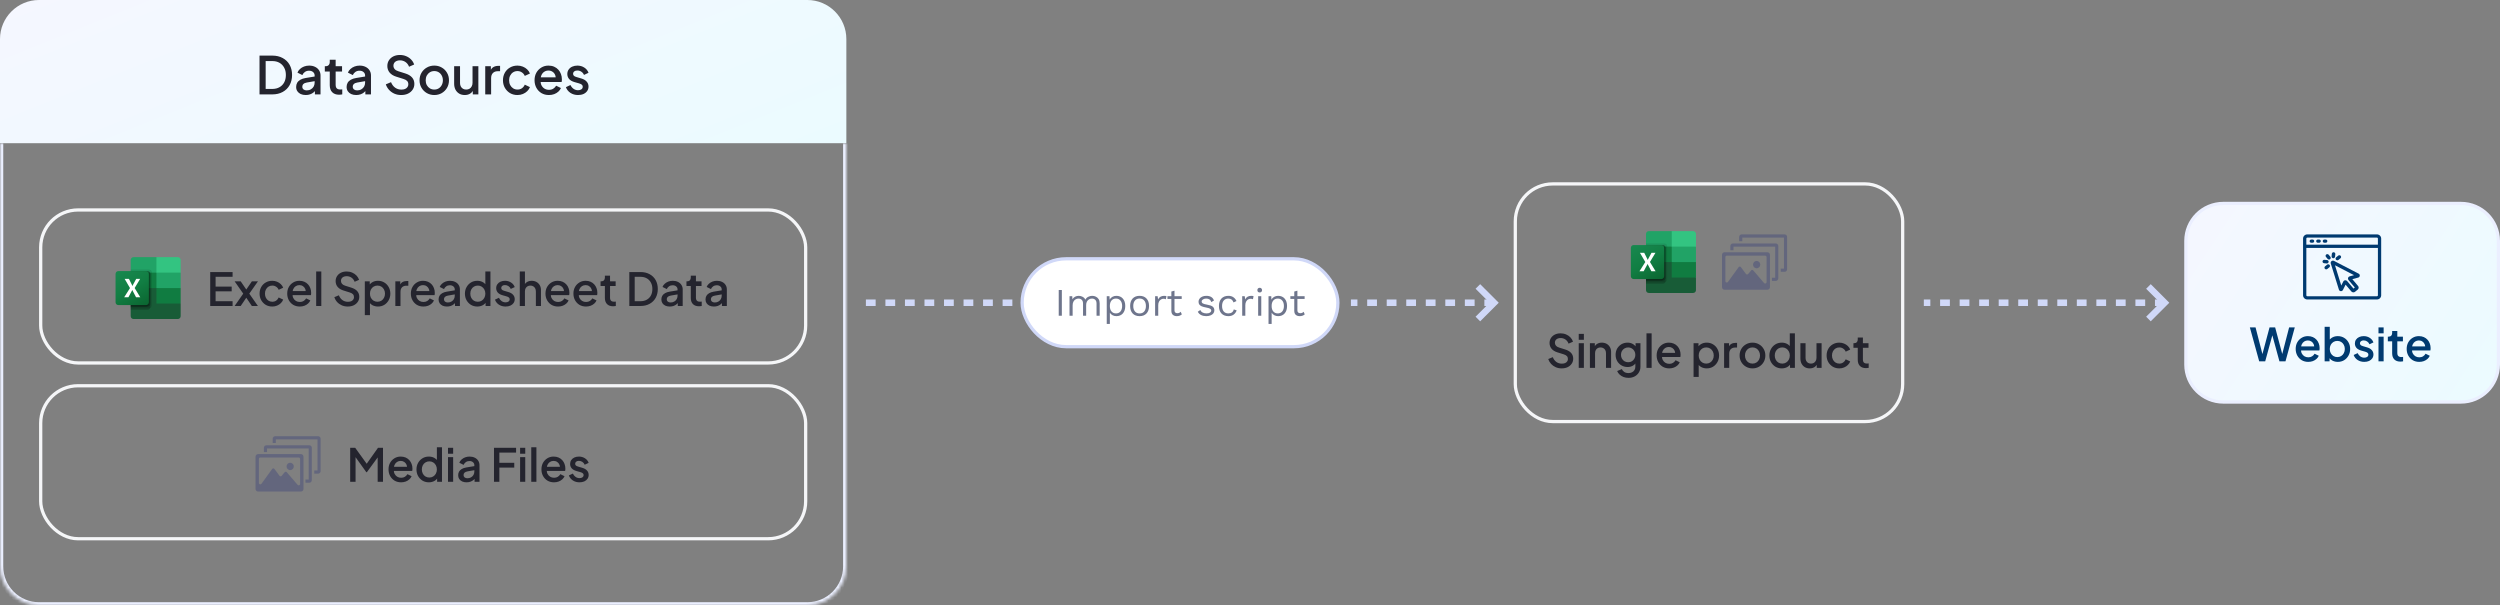 <svg width="768" height="186" viewBox="0 0 768 186" fill="none" xmlns="http://www.w3.org/2000/svg">
<rect x="0" y="0" width="768" height="186" fill="#808080" stroke="none"/>
<path d="M0 12C0 5.373 5.373 0 12 0H248C254.627 0 260 5.373 260 12V44H0V12Z" fill="url(#paint0_linear_587_6747)"/>
<path d="M79.724 29V17.08H83.628C84.865 17.08 85.938 17.331 86.844 17.832C87.761 18.323 88.471 19.016 88.972 19.912C89.474 20.808 89.724 21.848 89.724 23.032C89.724 24.205 89.474 25.245 88.972 26.152C88.471 27.048 87.761 27.747 86.844 28.248C85.938 28.749 84.865 29 83.628 29H79.724ZM81.612 27.32H83.66C84.503 27.32 85.234 27.144 85.852 26.792C86.481 26.44 86.967 25.944 87.308 25.304C87.65 24.664 87.82 23.907 87.82 23.032C87.82 22.157 87.644 21.405 87.292 20.776C86.951 20.136 86.471 19.64 85.852 19.288C85.234 18.936 84.503 18.76 83.66 18.76H81.612V27.32ZM93.921 29.192C93.335 29.192 92.817 29.091 92.369 28.888C91.932 28.675 91.591 28.387 91.345 28.024C91.1 27.651 90.977 27.213 90.977 26.712C90.977 26.243 91.079 25.821 91.281 25.448C91.495 25.075 91.82 24.76 92.257 24.504C92.695 24.248 93.244 24.067 93.905 23.96L96.913 23.464V24.888L94.257 25.352C93.777 25.437 93.425 25.592 93.201 25.816C92.977 26.029 92.865 26.307 92.865 26.648C92.865 26.979 92.988 27.251 93.233 27.464C93.489 27.667 93.815 27.768 94.209 27.768C94.7 27.768 95.127 27.661 95.489 27.448C95.863 27.235 96.151 26.952 96.353 26.6C96.556 26.237 96.657 25.837 96.657 25.4V23.176C96.657 22.749 96.497 22.403 96.177 22.136C95.868 21.859 95.452 21.72 94.929 21.72C94.449 21.72 94.028 21.848 93.665 22.104C93.313 22.349 93.052 22.669 92.881 23.064L91.377 22.312C91.537 21.885 91.799 21.512 92.161 21.192C92.524 20.861 92.945 20.605 93.425 20.424C93.916 20.243 94.433 20.152 94.977 20.152C95.66 20.152 96.263 20.28 96.785 20.536C97.319 20.792 97.729 21.149 98.017 21.608C98.316 22.056 98.465 22.579 98.465 23.176V29H96.737V27.432L97.105 27.48C96.903 27.832 96.641 28.136 96.321 28.392C96.012 28.648 95.655 28.845 95.249 28.984C94.855 29.123 94.412 29.192 93.921 29.192ZM104.167 29.096C103.261 29.096 102.557 28.84 102.055 28.328C101.554 27.816 101.303 27.096 101.303 26.168V21.976H99.783V20.344H100.023C100.429 20.344 100.743 20.227 100.967 19.992C101.191 19.757 101.303 19.437 101.303 19.032V18.36H103.111V20.344H105.079V21.976H103.111V26.088C103.111 26.387 103.159 26.643 103.255 26.856C103.351 27.059 103.506 27.219 103.719 27.336C103.933 27.443 104.21 27.496 104.551 27.496C104.637 27.496 104.733 27.491 104.839 27.48C104.946 27.469 105.047 27.459 105.143 27.448V29C104.994 29.021 104.829 29.043 104.647 29.064C104.466 29.085 104.306 29.096 104.167 29.096ZM109.421 29.192C108.835 29.192 108.317 29.091 107.869 28.888C107.432 28.675 107.091 28.387 106.845 28.024C106.6 27.651 106.477 27.213 106.477 26.712C106.477 26.243 106.579 25.821 106.781 25.448C106.995 25.075 107.32 24.76 107.757 24.504C108.195 24.248 108.744 24.067 109.405 23.96L112.413 23.464V24.888L109.757 25.352C109.277 25.437 108.925 25.592 108.701 25.816C108.477 26.029 108.365 26.307 108.365 26.648C108.365 26.979 108.488 27.251 108.733 27.464C108.989 27.667 109.315 27.768 109.709 27.768C110.2 27.768 110.627 27.661 110.989 27.448C111.363 27.235 111.651 26.952 111.853 26.6C112.056 26.237 112.157 25.837 112.157 25.4V23.176C112.157 22.749 111.997 22.403 111.677 22.136C111.368 21.859 110.952 21.72 110.429 21.72C109.949 21.72 109.528 21.848 109.165 22.104C108.813 22.349 108.552 22.669 108.381 23.064L106.877 22.312C107.037 21.885 107.299 21.512 107.661 21.192C108.024 20.861 108.445 20.605 108.925 20.424C109.416 20.243 109.933 20.152 110.477 20.152C111.16 20.152 111.763 20.28 112.285 20.536C112.819 20.792 113.229 21.149 113.517 21.608C113.816 22.056 113.965 22.579 113.965 23.176V29H112.237V27.432L112.605 27.48C112.403 27.832 112.141 28.136 111.821 28.392C111.512 28.648 111.155 28.845 110.749 28.984C110.355 29.123 109.912 29.192 109.421 29.192ZM123.228 29.192C122.482 29.192 121.788 29.053 121.148 28.776C120.508 28.488 119.964 28.099 119.516 27.608C119.068 27.117 118.738 26.552 118.524 25.912L120.124 25.24C120.412 25.976 120.834 26.541 121.388 26.936C121.943 27.331 122.583 27.528 123.308 27.528C123.735 27.528 124.108 27.464 124.428 27.336C124.748 27.197 124.994 27.005 125.164 26.76C125.346 26.515 125.436 26.232 125.436 25.912C125.436 25.475 125.314 25.128 125.068 24.872C124.823 24.616 124.46 24.413 123.98 24.264L121.74 23.56C120.844 23.283 120.162 22.861 119.692 22.296C119.223 21.72 118.988 21.048 118.988 20.28C118.988 19.608 119.154 19.021 119.484 18.52C119.815 18.008 120.268 17.608 120.844 17.32C121.431 17.032 122.098 16.888 122.844 16.888C123.559 16.888 124.21 17.016 124.796 17.272C125.383 17.517 125.884 17.859 126.3 18.296C126.727 18.733 127.036 19.24 127.228 19.816L125.66 20.504C125.426 19.875 125.058 19.389 124.556 19.048C124.066 18.707 123.495 18.536 122.844 18.536C122.45 18.536 122.103 18.605 121.804 18.744C121.506 18.872 121.271 19.064 121.1 19.32C120.94 19.565 120.86 19.853 120.86 20.184C120.86 20.568 120.983 20.909 121.228 21.208C121.474 21.507 121.847 21.731 122.348 21.88L124.428 22.536C125.378 22.824 126.092 23.24 126.572 23.784C127.052 24.317 127.292 24.984 127.292 25.784C127.292 26.445 127.116 27.032 126.764 27.544C126.423 28.056 125.948 28.461 125.34 28.76C124.732 29.048 124.028 29.192 123.228 29.192ZM133.412 29.192C132.58 29.192 131.817 28.995 131.124 28.6C130.441 28.205 129.897 27.667 129.492 26.984C129.086 26.301 128.884 25.528 128.884 24.664C128.884 23.789 129.086 23.016 129.492 22.344C129.897 21.661 130.441 21.128 131.124 20.744C131.806 20.349 132.569 20.152 133.412 20.152C134.265 20.152 135.028 20.349 135.7 20.744C136.382 21.128 136.921 21.661 137.316 22.344C137.721 23.016 137.924 23.789 137.924 24.664C137.924 25.539 137.721 26.317 137.316 27C136.91 27.683 136.366 28.221 135.684 28.616C135.001 29 134.244 29.192 133.412 29.192ZM133.412 27.512C133.924 27.512 134.377 27.389 134.772 27.144C135.166 26.899 135.476 26.563 135.7 26.136C135.934 25.699 136.052 25.208 136.052 24.664C136.052 24.12 135.934 23.635 135.7 23.208C135.476 22.781 135.166 22.445 134.772 22.2C134.377 21.955 133.924 21.832 133.412 21.832C132.91 21.832 132.457 21.955 132.052 22.2C131.657 22.445 131.342 22.781 131.108 23.208C130.884 23.635 130.772 24.12 130.772 24.664C130.772 25.208 130.884 25.699 131.108 26.136C131.342 26.563 131.657 26.899 132.052 27.144C132.457 27.389 132.91 27.512 133.412 27.512ZM142.777 29.192C142.126 29.192 141.555 29.048 141.065 28.76C140.574 28.461 140.19 28.051 139.913 27.528C139.646 26.995 139.513 26.381 139.513 25.688V20.344H141.321V25.528C141.321 25.923 141.401 26.269 141.561 26.568C141.721 26.867 141.945 27.101 142.233 27.272C142.521 27.432 142.851 27.512 143.225 27.512C143.609 27.512 143.945 27.427 144.233 27.256C144.521 27.085 144.745 26.845 144.905 26.536C145.075 26.227 145.161 25.864 145.161 25.448V20.344H146.953V29H145.241V27.304L145.433 27.528C145.23 28.061 144.894 28.472 144.425 28.76C143.955 29.048 143.406 29.192 142.777 29.192ZM149.064 29V20.344H150.792V22.088L150.632 21.832C150.824 21.267 151.133 20.861 151.56 20.616C151.986 20.36 152.498 20.232 153.096 20.232H153.624V21.88H152.872C152.274 21.88 151.789 22.067 151.416 22.44C151.053 22.803 150.872 23.325 150.872 24.008V29H149.064ZM158.973 29.192C158.109 29.192 157.341 28.995 156.669 28.6C156.007 28.195 155.479 27.651 155.085 26.968C154.701 26.285 154.509 25.512 154.509 24.648C154.509 23.795 154.701 23.027 155.085 22.344C155.469 21.661 155.997 21.128 156.669 20.744C157.341 20.349 158.109 20.152 158.973 20.152C159.559 20.152 160.109 20.259 160.621 20.472C161.133 20.675 161.575 20.957 161.949 21.32C162.333 21.683 162.615 22.104 162.797 22.584L161.213 23.32C161.031 22.872 160.738 22.515 160.333 22.248C159.938 21.971 159.485 21.832 158.973 21.832C158.482 21.832 158.039 21.955 157.645 22.2C157.261 22.435 156.957 22.771 156.733 23.208C156.509 23.635 156.397 24.12 156.397 24.664C156.397 25.208 156.509 25.699 156.733 26.136C156.957 26.563 157.261 26.899 157.645 27.144C158.039 27.389 158.482 27.512 158.973 27.512C159.495 27.512 159.949 27.379 160.333 27.112C160.727 26.835 161.021 26.467 161.213 26.008L162.797 26.76C162.626 27.219 162.349 27.635 161.965 28.008C161.591 28.371 161.149 28.659 160.637 28.872C160.125 29.085 159.57 29.192 158.973 29.192ZM168.628 29.192C167.764 29.192 166.996 28.995 166.324 28.6C165.662 28.195 165.145 27.651 164.772 26.968C164.398 26.275 164.212 25.501 164.212 24.648C164.212 23.773 164.398 23 164.772 22.328C165.156 21.656 165.668 21.128 166.308 20.744C166.948 20.349 167.673 20.152 168.484 20.152C169.134 20.152 169.716 20.264 170.228 20.488C170.74 20.712 171.172 21.021 171.524 21.416C171.876 21.8 172.142 22.243 172.324 22.744C172.516 23.245 172.612 23.779 172.612 24.344C172.612 24.483 172.606 24.627 172.596 24.776C172.585 24.925 172.564 25.064 172.532 25.192H165.636V23.752H171.508L170.644 24.408C170.75 23.885 170.713 23.421 170.532 23.016C170.361 22.6 170.094 22.275 169.732 22.04C169.38 21.795 168.964 21.672 168.484 21.672C168.004 21.672 167.577 21.795 167.204 22.04C166.83 22.275 166.542 22.616 166.34 23.064C166.137 23.501 166.057 24.035 166.1 24.664C166.046 25.251 166.126 25.763 166.34 26.2C166.564 26.637 166.873 26.979 167.268 27.224C167.673 27.469 168.132 27.592 168.644 27.592C169.166 27.592 169.609 27.475 169.972 27.24C170.345 27.005 170.638 26.701 170.852 26.328L172.324 27.048C172.153 27.453 171.886 27.821 171.524 28.152C171.172 28.472 170.745 28.728 170.244 28.92C169.753 29.101 169.214 29.192 168.628 29.192ZM177.576 29.192C176.691 29.192 175.912 28.973 175.24 28.536C174.579 28.099 174.115 27.512 173.848 26.776L175.24 26.12C175.475 26.611 175.795 27 176.2 27.288C176.616 27.576 177.075 27.72 177.576 27.72C178.003 27.72 178.35 27.624 178.616 27.432C178.883 27.24 179.016 26.979 179.016 26.648C179.016 26.435 178.958 26.264 178.84 26.136C178.723 25.997 178.574 25.885 178.392 25.8C178.222 25.715 178.046 25.651 177.864 25.608L176.504 25.224C175.758 25.011 175.198 24.691 174.824 24.264C174.462 23.827 174.28 23.32 174.28 22.744C174.28 22.221 174.414 21.768 174.68 21.384C174.947 20.989 175.315 20.685 175.784 20.472C176.254 20.259 176.782 20.152 177.368 20.152C178.158 20.152 178.862 20.349 179.48 20.744C180.099 21.128 180.536 21.667 180.792 22.36L179.4 23.016C179.23 22.6 178.958 22.269 178.584 22.024C178.222 21.779 177.811 21.656 177.352 21.656C176.958 21.656 176.643 21.752 176.408 21.944C176.174 22.125 176.056 22.365 176.056 22.664C176.056 22.867 176.11 23.037 176.216 23.176C176.323 23.304 176.462 23.411 176.632 23.496C176.803 23.571 176.979 23.635 177.16 23.688L178.568 24.104C179.283 24.307 179.832 24.627 180.216 25.064C180.6 25.491 180.792 26.003 180.792 26.6C180.792 27.112 180.654 27.565 180.376 27.96C180.11 28.344 179.736 28.648 179.256 28.872C178.776 29.085 178.216 29.192 177.576 29.192Z" fill="#24242E"/>
<mask id="path-3-inside-1_587_6747" fill="white">
<path d="M0 44H260V174C260 180.627 254.627 186 248 186H12C5.373 186 0 180.627 0 174V44Z"/>
</mask>
<path d="M0 44H260H0ZM261 174C261 181.18 255.18 187 248 187H12C4.82 187 -1 181.18 -1 174H1C1 180.075 5.925 185 12 185H248C254.075 185 259 180.075 259 174H261ZM12 187C4.82 187 -1 181.18 -1 174V44H1V174C1 180.075 5.925 185 12 185V187ZM261 44V174C261 181.18 255.18 187 248 187V185C254.075 185 259 180.075 259 174V44H261Z" fill="#EBEFFF" mask="url(#path-3-inside-1_587_6747)"/>
<rect x="12.5" y="64.5" width="235" height="47" rx="11.5" stroke="#F5F6F8"/>
<g clip-path="url(#clip0_587_6747)">
<g clip-path="url(#clip1_587_6747)">
<path d="M48.058 88.025L40.151 86.6V97.129C40.151 97.61 40.533 98 41.004 98H54.648C55.119 98 55.5 97.61 55.5 97.129V93.25L48.058 88.025H48.058Z" fill="#185C37"/>
<path d="M48.058 79H41.004C40.533 79 40.151 79.39 40.151 79.871V83.75L48.058 88.5L52.244 89.925L55.5 88.5V83.75L48.058 79Z" fill="#21A366"/>
<path d="M40.151 83.75H48.058V88.5H40.151V83.75Z" fill="#107C41"/>
<path opacity="0.1" d="M45.81 82.8H40.151V94.675H45.81C46.281 94.673 46.661 94.284 46.663 93.804V83.671C46.661 83.19 46.281 82.801 45.81 82.8Z" fill="black"/>
<path opacity="0.2" d="M45.345 83.275H40.151V95.15H45.345C45.816 95.148 46.196 94.759 46.198 94.279V84.146C46.196 83.665 45.816 83.276 45.345 83.275Z" fill="black"/>
<path opacity="0.2" d="M45.345 83.275H40.151V94.2H45.345C45.816 94.198 46.196 93.809 46.198 93.329V84.146C46.196 83.665 45.816 83.276 45.345 83.275Z" fill="black"/>
<path opacity="0.2" d="M44.88 83.275H40.151V94.2H44.88C45.35 94.198 45.731 93.809 45.733 93.329V84.146C45.731 83.665 45.35 83.276 44.88 83.275Z" fill="black"/>
<path d="M36.353 83.275H44.88C45.351 83.275 45.733 83.665 45.733 84.146V92.854C45.733 93.335 45.351 93.725 44.88 93.725H36.353C35.882 93.725 35.5 93.335 35.5 92.854V84.146C35.5 83.665 35.882 83.275 36.353 83.275V83.275Z" fill="url(#paint1_linear_587_6747)"/>
<path d="M38.141 91.33L39.934 88.492L38.291 85.669H39.613L40.51 87.474C40.592 87.646 40.649 87.773 40.68 87.857H40.691C40.75 87.72 40.812 87.588 40.877 87.459L41.836 85.67H43.05L41.364 88.476L43.092 91.33H41.801L40.766 89.349C40.717 89.264 40.675 89.176 40.642 89.084H40.626C40.596 89.174 40.556 89.26 40.506 89.341L39.44 91.33H38.141L38.141 91.33Z" fill="white"/>
<path d="M54.647 79H48.058V83.75H55.5V79.871C55.5 79.39 55.118 79 54.647 79Z" fill="#33C481"/>
<path d="M48.058 88.5H55.5V93.25H48.058V88.5Z" fill="#107C41"/>
</g>
</g>
<path d="M64.578 94V83.57H71.452V85.04H66.23V88.036H71.172V89.506H66.23V92.53H71.452V94H64.578ZM72.076 94L74.722 90.206L72.076 86.426H73.938L76.108 89.59H75.212L77.382 86.426H79.244L76.584 90.206L79.23 94H77.368L75.226 90.822H76.094L73.938 94H72.076ZM83.649 94.168C82.893 94.168 82.221 93.995 81.633 93.65C81.054 93.295 80.592 92.819 80.247 92.222C79.911 91.625 79.743 90.948 79.743 90.192C79.743 89.445 79.911 88.773 80.247 88.176C80.583 87.579 81.045 87.112 81.633 86.776C82.221 86.431 82.893 86.258 83.649 86.258C84.162 86.258 84.643 86.351 85.091 86.538C85.539 86.715 85.926 86.963 86.253 87.28C86.589 87.597 86.836 87.966 86.995 88.386L85.609 89.03C85.45 88.638 85.194 88.325 84.839 88.092C84.494 87.849 84.097 87.728 83.649 87.728C83.22 87.728 82.832 87.835 82.487 88.05C82.151 88.255 81.885 88.549 81.689 88.932C81.493 89.305 81.395 89.73 81.395 90.206C81.395 90.682 81.493 91.111 81.689 91.494C81.885 91.867 82.151 92.161 82.487 92.376C82.832 92.591 83.22 92.698 83.649 92.698C84.106 92.698 84.503 92.581 84.839 92.348C85.184 92.105 85.441 91.783 85.609 91.382L86.995 92.04C86.846 92.441 86.603 92.805 86.267 93.132C85.94 93.449 85.553 93.701 85.105 93.888C84.657 94.075 84.172 94.168 83.649 94.168ZM92.097 94.168C91.341 94.168 90.669 93.995 90.081 93.65C89.502 93.295 89.05 92.819 88.723 92.222C88.397 91.615 88.233 90.939 88.233 90.192C88.233 89.427 88.397 88.75 88.723 88.162C89.059 87.574 89.507 87.112 90.067 86.776C90.627 86.431 91.262 86.258 91.971 86.258C92.54 86.258 93.049 86.356 93.497 86.552C93.945 86.748 94.323 87.019 94.631 87.364C94.939 87.7 95.172 88.087 95.331 88.526C95.499 88.965 95.583 89.431 95.583 89.926C95.583 90.047 95.579 90.173 95.569 90.304C95.56 90.435 95.541 90.556 95.513 90.668H89.479V89.408H94.617L93.861 89.982C93.954 89.525 93.922 89.119 93.763 88.764C93.614 88.4 93.38 88.115 93.063 87.91C92.755 87.695 92.391 87.588 91.971 87.588C91.551 87.588 91.178 87.695 90.851 87.91C90.525 88.115 90.272 88.414 90.095 88.806C89.918 89.189 89.848 89.655 89.885 90.206C89.838 90.719 89.909 91.167 90.095 91.55C90.291 91.933 90.562 92.231 90.907 92.446C91.262 92.661 91.663 92.768 92.111 92.768C92.569 92.768 92.956 92.665 93.273 92.46C93.6 92.255 93.856 91.989 94.043 91.662L95.331 92.292C95.182 92.647 94.948 92.969 94.631 93.258C94.323 93.538 93.95 93.762 93.511 93.93C93.082 94.089 92.611 94.168 92.097 94.168ZM97.127 94V83.402H98.709V94H97.127ZM106.814 94.168C106.161 94.168 105.554 94.047 104.994 93.804C104.434 93.552 103.958 93.211 103.566 92.782C103.174 92.353 102.885 91.858 102.698 91.298L104.098 90.71C104.35 91.354 104.719 91.849 105.204 92.194C105.689 92.539 106.249 92.712 106.884 92.712C107.257 92.712 107.584 92.656 107.864 92.544C108.144 92.423 108.359 92.255 108.508 92.04C108.667 91.825 108.746 91.578 108.746 91.298C108.746 90.915 108.639 90.612 108.424 90.388C108.209 90.164 107.892 89.987 107.472 89.856L105.512 89.24C104.728 88.997 104.131 88.629 103.72 88.134C103.309 87.63 103.104 87.042 103.104 86.37C103.104 85.782 103.249 85.269 103.538 84.83C103.827 84.382 104.224 84.032 104.728 83.78C105.241 83.528 105.825 83.402 106.478 83.402C107.103 83.402 107.673 83.514 108.186 83.738C108.699 83.953 109.138 84.251 109.502 84.634C109.875 85.017 110.146 85.46 110.314 85.964L108.942 86.566C108.737 86.015 108.415 85.591 107.976 85.292C107.547 84.993 107.047 84.844 106.478 84.844C106.133 84.844 105.829 84.905 105.568 85.026C105.307 85.138 105.101 85.306 104.952 85.53C104.812 85.745 104.742 85.997 104.742 86.286C104.742 86.622 104.849 86.921 105.064 87.182C105.279 87.443 105.605 87.639 106.044 87.77L107.864 88.344C108.695 88.596 109.32 88.96 109.74 89.436C110.16 89.903 110.37 90.486 110.37 91.186C110.37 91.765 110.216 92.278 109.908 92.726C109.609 93.174 109.194 93.529 108.662 93.79C108.13 94.042 107.514 94.168 106.814 94.168ZM112.07 96.8V86.426H113.582V87.994L113.4 87.63C113.68 87.201 114.054 86.865 114.52 86.622C114.987 86.379 115.519 86.258 116.116 86.258C116.835 86.258 117.479 86.431 118.048 86.776C118.627 87.121 119.08 87.593 119.406 88.19C119.742 88.787 119.91 89.459 119.91 90.206C119.91 90.953 119.742 91.625 119.406 92.222C119.08 92.819 118.632 93.295 118.062 93.65C117.493 93.995 116.844 94.168 116.116 94.168C115.528 94.168 114.992 94.047 114.506 93.804C114.03 93.561 113.662 93.211 113.4 92.754L113.652 92.46V96.8H112.07ZM115.962 92.698C116.41 92.698 116.807 92.591 117.152 92.376C117.498 92.161 117.768 91.867 117.964 91.494C118.17 91.111 118.272 90.682 118.272 90.206C118.272 89.73 118.17 89.305 117.964 88.932C117.768 88.559 117.498 88.265 117.152 88.05C116.807 87.835 116.41 87.728 115.962 87.728C115.524 87.728 115.127 87.835 114.772 88.05C114.427 88.265 114.152 88.559 113.946 88.932C113.75 89.305 113.652 89.73 113.652 90.206C113.652 90.682 113.75 91.111 113.946 91.494C114.152 91.867 114.427 92.161 114.772 92.376C115.127 92.591 115.524 92.698 115.962 92.698ZM121.449 94V86.426H122.961V87.952L122.821 87.728C122.989 87.233 123.26 86.879 123.633 86.664C124.007 86.44 124.455 86.328 124.977 86.328H125.439V87.77H124.781C124.259 87.77 123.834 87.933 123.507 88.26C123.19 88.577 123.031 89.035 123.031 89.632V94H121.449ZM130.078 94.168C129.322 94.168 128.65 93.995 128.062 93.65C127.483 93.295 127.03 92.819 126.704 92.222C126.377 91.615 126.214 90.939 126.214 90.192C126.214 89.427 126.377 88.75 126.704 88.162C127.04 87.574 127.488 87.112 128.048 86.776C128.608 86.431 129.242 86.258 129.952 86.258C130.521 86.258 131.03 86.356 131.478 86.552C131.926 86.748 132.304 87.019 132.612 87.364C132.92 87.7 133.153 88.087 133.312 88.526C133.48 88.965 133.564 89.431 133.564 89.926C133.564 90.047 133.559 90.173 133.55 90.304C133.54 90.435 133.522 90.556 133.494 90.668H127.46V89.408H132.598L131.842 89.982C131.935 89.525 131.902 89.119 131.744 88.764C131.594 88.4 131.361 88.115 131.044 87.91C130.736 87.695 130.372 87.588 129.952 87.588C129.532 87.588 129.158 87.695 128.832 87.91C128.505 88.115 128.253 88.414 128.076 88.806C127.898 89.189 127.828 89.655 127.866 90.206C127.819 90.719 127.889 91.167 128.076 91.55C128.272 91.933 128.542 92.231 128.888 92.446C129.242 92.661 129.644 92.768 130.092 92.768C130.549 92.768 130.936 92.665 131.254 92.46C131.58 92.255 131.837 91.989 132.024 91.662L133.312 92.292C133.162 92.647 132.929 92.969 132.612 93.258C132.304 93.538 131.93 93.762 131.492 93.93C131.062 94.089 130.591 94.168 130.078 94.168ZM137.307 94.168C136.794 94.168 136.341 94.079 135.949 93.902C135.567 93.715 135.268 93.463 135.053 93.146C134.839 92.819 134.731 92.437 134.731 91.998C134.731 91.587 134.82 91.219 134.997 90.892C135.184 90.565 135.469 90.29 135.851 90.066C136.234 89.842 136.715 89.683 137.293 89.59L139.925 89.156V90.402L137.601 90.808C137.181 90.883 136.873 91.018 136.677 91.214C136.481 91.401 136.383 91.643 136.383 91.942C136.383 92.231 136.491 92.469 136.705 92.656C136.929 92.833 137.214 92.922 137.559 92.922C137.989 92.922 138.362 92.829 138.679 92.642C139.006 92.455 139.258 92.208 139.435 91.9C139.613 91.583 139.701 91.233 139.701 90.85V88.904C139.701 88.531 139.561 88.227 139.281 87.994C139.011 87.751 138.647 87.63 138.189 87.63C137.769 87.63 137.401 87.742 137.083 87.966C136.775 88.181 136.547 88.461 136.397 88.806L135.081 88.148C135.221 87.775 135.45 87.448 135.767 87.168C136.085 86.879 136.453 86.655 136.873 86.496C137.303 86.337 137.755 86.258 138.231 86.258C138.829 86.258 139.356 86.37 139.813 86.594C140.28 86.818 140.639 87.131 140.891 87.532C141.153 87.924 141.283 88.381 141.283 88.904V94H139.771V92.628L140.093 92.67C139.916 92.978 139.687 93.244 139.407 93.468C139.137 93.692 138.824 93.865 138.469 93.986C138.124 94.107 137.737 94.168 137.307 94.168ZM146.633 94.168C145.905 94.168 145.252 93.995 144.673 93.65C144.104 93.295 143.651 92.819 143.315 92.222C142.988 91.625 142.825 90.953 142.825 90.206C142.825 89.459 142.993 88.787 143.329 88.19C143.665 87.593 144.118 87.121 144.687 86.776C145.256 86.431 145.9 86.258 146.619 86.258C147.226 86.258 147.762 86.379 148.229 86.622C148.696 86.865 149.064 87.201 149.335 87.63L149.097 87.994V83.402H150.665V94H149.167V92.46L149.349 92.754C149.088 93.211 148.714 93.561 148.229 93.804C147.744 94.047 147.212 94.168 146.633 94.168ZM146.787 92.698C147.226 92.698 147.618 92.591 147.963 92.376C148.318 92.161 148.593 91.867 148.789 91.494C148.994 91.111 149.097 90.682 149.097 90.206C149.097 89.73 148.994 89.305 148.789 88.932C148.593 88.559 148.318 88.265 147.963 88.05C147.618 87.835 147.226 87.728 146.787 87.728C146.348 87.728 145.952 87.835 145.597 88.05C145.242 88.265 144.967 88.559 144.771 88.932C144.575 89.305 144.477 89.73 144.477 90.206C144.477 90.682 144.575 91.111 144.771 91.494C144.967 91.867 145.238 92.161 145.583 92.376C145.938 92.591 146.339 92.698 146.787 92.698ZM155.312 94.168C154.537 94.168 153.856 93.977 153.268 93.594C152.689 93.211 152.283 92.698 152.05 92.054L153.268 91.48C153.473 91.909 153.753 92.25 154.108 92.502C154.472 92.754 154.873 92.88 155.312 92.88C155.685 92.88 155.989 92.796 156.222 92.628C156.455 92.46 156.572 92.231 156.572 91.942C156.572 91.755 156.521 91.606 156.418 91.494C156.315 91.373 156.185 91.275 156.026 91.2C155.877 91.125 155.723 91.069 155.564 91.032L154.374 90.696C153.721 90.509 153.231 90.229 152.904 89.856C152.587 89.473 152.428 89.03 152.428 88.526C152.428 88.069 152.545 87.672 152.778 87.336C153.011 86.991 153.333 86.725 153.744 86.538C154.155 86.351 154.617 86.258 155.13 86.258C155.821 86.258 156.437 86.431 156.978 86.776C157.519 87.112 157.902 87.583 158.126 88.19L156.908 88.764C156.759 88.4 156.521 88.111 156.194 87.896C155.877 87.681 155.517 87.574 155.116 87.574C154.771 87.574 154.495 87.658 154.29 87.826C154.085 87.985 153.982 88.195 153.982 88.456C153.982 88.633 154.029 88.783 154.122 88.904C154.215 89.016 154.337 89.109 154.486 89.184C154.635 89.249 154.789 89.305 154.948 89.352L156.18 89.716C156.805 89.893 157.286 90.173 157.622 90.556C157.958 90.929 158.126 91.377 158.126 91.9C158.126 92.348 158.005 92.745 157.762 93.09C157.529 93.426 157.202 93.692 156.782 93.888C156.362 94.075 155.872 94.168 155.312 94.168ZM159.676 94V83.402H161.258V87.91L161.006 87.714C161.193 87.238 161.491 86.879 161.902 86.636C162.313 86.384 162.789 86.258 163.33 86.258C163.89 86.258 164.385 86.379 164.814 86.622C165.243 86.865 165.579 87.201 165.822 87.63C166.065 88.059 166.186 88.549 166.186 89.1V94H164.618V89.534C164.618 89.151 164.543 88.829 164.394 88.568C164.254 88.297 164.058 88.092 163.806 87.952C163.554 87.803 163.265 87.728 162.938 87.728C162.621 87.728 162.331 87.803 162.07 87.952C161.818 88.092 161.617 88.297 161.468 88.568C161.328 88.839 161.258 89.161 161.258 89.534V94H159.676ZM171.435 94.168C170.679 94.168 170.007 93.995 169.419 93.65C168.84 93.295 168.388 92.819 168.061 92.222C167.734 91.615 167.571 90.939 167.571 90.192C167.571 89.427 167.734 88.75 168.061 88.162C168.397 87.574 168.845 87.112 169.405 86.776C169.965 86.431 170.6 86.258 171.309 86.258C171.878 86.258 172.387 86.356 172.835 86.552C173.283 86.748 173.661 87.019 173.969 87.364C174.277 87.7 174.51 88.087 174.669 88.526C174.837 88.965 174.921 89.431 174.921 89.926C174.921 90.047 174.916 90.173 174.907 90.304C174.898 90.435 174.879 90.556 174.851 90.668H168.817V89.408H173.955L173.199 89.982C173.292 89.525 173.26 89.119 173.101 88.764C172.952 88.4 172.718 88.115 172.401 87.91C172.093 87.695 171.729 87.588 171.309 87.588C170.889 87.588 170.516 87.695 170.189 87.91C169.862 88.115 169.61 88.414 169.433 88.806C169.256 89.189 169.186 89.655 169.223 90.206C169.176 90.719 169.246 91.167 169.433 91.55C169.629 91.933 169.9 92.231 170.245 92.446C170.6 92.661 171.001 92.768 171.449 92.768C171.906 92.768 172.294 92.665 172.611 92.46C172.938 92.255 173.194 91.989 173.381 91.662L174.669 92.292C174.52 92.647 174.286 92.969 173.969 93.258C173.661 93.538 173.288 93.762 172.849 93.93C172.42 94.089 171.948 94.168 171.435 94.168ZM180.021 94.168C179.265 94.168 178.593 93.995 178.005 93.65C177.426 93.295 176.974 92.819 176.647 92.222C176.32 91.615 176.157 90.939 176.157 90.192C176.157 89.427 176.32 88.75 176.647 88.162C176.983 87.574 177.431 87.112 177.991 86.776C178.551 86.431 179.186 86.258 179.895 86.258C180.464 86.258 180.973 86.356 181.421 86.552C181.869 86.748 182.247 87.019 182.555 87.364C182.863 87.7 183.096 88.087 183.255 88.526C183.423 88.965 183.507 89.431 183.507 89.926C183.507 90.047 183.502 90.173 183.493 90.304C183.484 90.435 183.465 90.556 183.437 90.668H177.403V89.408H182.541L181.785 89.982C181.878 89.525 181.846 89.119 181.687 88.764C181.538 88.4 181.304 88.115 180.987 87.91C180.679 87.695 180.315 87.588 179.895 87.588C179.475 87.588 179.102 87.695 178.775 87.91C178.448 88.115 178.196 88.414 178.019 88.806C177.842 89.189 177.772 89.655 177.809 90.206C177.762 90.719 177.832 91.167 178.019 91.55C178.215 91.933 178.486 92.231 178.831 92.446C179.186 92.661 179.587 92.768 180.035 92.768C180.492 92.768 180.88 92.665 181.197 92.46C181.524 92.255 181.78 91.989 181.967 91.662L183.255 92.292C183.106 92.647 182.872 92.969 182.555 93.258C182.247 93.538 181.874 93.762 181.435 93.93C181.006 94.089 180.534 94.168 180.021 94.168ZM188.327 94.084C187.534 94.084 186.918 93.86 186.479 93.412C186.04 92.964 185.821 92.334 185.821 91.522V87.854H184.491V86.426H184.701C185.056 86.426 185.331 86.323 185.527 86.118C185.723 85.913 185.821 85.633 185.821 85.278V84.69H187.403V86.426H189.125V87.854H187.403V91.452C187.403 91.713 187.445 91.937 187.529 92.124C187.613 92.301 187.748 92.441 187.935 92.544C188.122 92.637 188.364 92.684 188.663 92.684C188.738 92.684 188.822 92.679 188.915 92.67C189.008 92.661 189.097 92.651 189.181 92.642V94C189.05 94.019 188.906 94.037 188.747 94.056C188.588 94.075 188.448 94.084 188.327 94.084ZM193.326 94V83.57H196.742C197.825 83.57 198.763 83.789 199.556 84.228C200.359 84.657 200.979 85.264 201.418 86.048C201.857 86.832 202.076 87.742 202.076 88.778C202.076 89.805 201.857 90.715 201.418 91.508C200.979 92.292 200.359 92.903 199.556 93.342C198.763 93.781 197.825 94 196.742 94H193.326ZM194.978 92.53H196.77C197.507 92.53 198.147 92.376 198.688 92.068C199.239 91.76 199.663 91.326 199.962 90.766C200.261 90.206 200.41 89.543 200.41 88.778C200.41 88.013 200.256 87.355 199.948 86.804C199.649 86.244 199.229 85.81 198.688 85.502C198.147 85.194 197.507 85.04 196.77 85.04H194.978V92.53ZM205.749 94.168C205.235 94.168 204.783 94.079 204.391 93.902C204.008 93.715 203.709 93.463 203.495 93.146C203.28 92.819 203.173 92.437 203.173 91.998C203.173 91.587 203.261 91.219 203.439 90.892C203.625 90.565 203.91 90.29 204.293 90.066C204.675 89.842 205.156 89.683 205.735 89.59L208.367 89.156V90.402L206.043 90.808C205.623 90.883 205.315 91.018 205.119 91.214C204.923 91.401 204.825 91.643 204.825 91.942C204.825 92.231 204.932 92.469 205.147 92.656C205.371 92.833 205.655 92.922 206.001 92.922C206.43 92.922 206.803 92.829 207.121 92.642C207.447 92.455 207.699 92.208 207.877 91.9C208.054 91.583 208.143 91.233 208.143 90.85V88.904C208.143 88.531 208.003 88.227 207.723 87.994C207.452 87.751 207.088 87.63 206.631 87.63C206.211 87.63 205.842 87.742 205.525 87.966C205.217 88.181 204.988 88.461 204.839 88.806L203.523 88.148C203.663 87.775 203.891 87.448 204.209 87.168C204.526 86.879 204.895 86.655 205.315 86.496C205.744 86.337 206.197 86.258 206.673 86.258C207.27 86.258 207.797 86.37 208.255 86.594C208.721 86.818 209.081 87.131 209.333 87.532C209.594 87.924 209.725 88.381 209.725 88.904V94H208.213V92.628L208.535 92.67C208.357 92.978 208.129 93.244 207.849 93.468C207.578 93.692 207.265 93.865 206.911 93.986C206.565 94.107 206.178 94.168 205.749 94.168ZM214.714 94.084C213.92 94.084 213.304 93.86 212.866 93.412C212.427 92.964 212.208 92.334 212.208 91.522V87.854H210.878V86.426H211.088C211.442 86.426 211.718 86.323 211.914 86.118C212.11 85.913 212.208 85.633 212.208 85.278V84.69H213.79V86.426H215.512V87.854H213.79V91.452C213.79 91.713 213.832 91.937 213.916 92.124C214 92.301 214.135 92.441 214.322 92.544C214.508 92.637 214.751 92.684 215.05 92.684C215.124 92.684 215.208 92.679 215.302 92.67C215.395 92.661 215.484 92.651 215.568 92.642V94C215.437 94.019 215.292 94.037 215.134 94.056C214.975 94.075 214.835 94.084 214.714 94.084ZM219.311 94.168C218.798 94.168 218.345 94.079 217.953 93.902C217.57 93.715 217.272 93.463 217.057 93.146C216.842 92.819 216.735 92.437 216.735 91.998C216.735 91.587 216.824 91.219 217.001 90.892C217.188 90.565 217.472 90.29 217.855 90.066C218.238 89.842 218.718 89.683 219.297 89.59L221.929 89.156V90.402L219.605 90.808C219.185 90.883 218.877 91.018 218.681 91.214C218.485 91.401 218.387 91.643 218.387 91.942C218.387 92.231 218.494 92.469 218.709 92.656C218.933 92.833 219.218 92.922 219.563 92.922C219.992 92.922 220.366 92.829 220.683 92.642C221.01 92.455 221.262 92.208 221.439 91.9C221.616 91.583 221.705 91.233 221.705 90.85V88.904C221.705 88.531 221.565 88.227 221.285 87.994C221.014 87.751 220.65 87.63 220.193 87.63C219.773 87.63 219.404 87.742 219.087 87.966C218.779 88.181 218.55 88.461 218.401 88.806L217.085 88.148C217.225 87.775 217.454 87.448 217.771 87.168C218.088 86.879 218.457 86.655 218.877 86.496C219.306 86.337 219.759 86.258 220.235 86.258C220.832 86.258 221.36 86.37 221.817 86.594C222.284 86.818 222.643 87.131 222.895 87.532C223.156 87.924 223.287 88.381 223.287 88.904V94H221.775V92.628L222.097 92.67C221.92 92.978 221.691 93.244 221.411 93.468C221.14 93.692 220.828 93.865 220.473 93.986C220.128 94.107 219.74 94.168 219.311 94.168Z" fill="#24242E"/>
<rect x="12.5" y="118.5" width="235" height="47" rx="11.5" stroke="#F5F6F8"/>
<g clip-path="url(#clip2_587_6747)">
<g clip-path="url(#clip3_587_6747)">
<path fill-rule="evenodd" clip-rule="evenodd" d="M81.835 136.789H95.021C95.447 136.789 95.792 137.143 95.792 137.573V147.51C95.792 147.943 95.444 148.294 95.021 148.294H93.835V147.313H94.831V137.769H82.028V138.883H81.063V137.573C81.063 137.139 81.412 136.789 81.835 136.789ZM84.542 134H97.729C98.155 134 98.5 134.354 98.5 134.784V144.721C98.5 145.154 98.151 145.505 97.729 145.505H96.542V144.524H97.539V134.981H84.736V136.094H83.771V134.784C83.771 134.351 84.12 134 84.542 134ZM79.271 139.495H92.458C92.884 139.495 93.229 139.849 93.229 140.279V150.216C93.229 150.649 92.88 151 92.458 151H79.271C78.845 151 78.5 150.646 78.5 150.216V140.279C78.5 139.846 78.849 139.495 79.271 139.495ZM89.141 142.155C89.754 142.155 90.254 142.659 90.254 143.286C90.254 143.912 89.757 144.417 89.141 144.417C88.525 144.417 88.028 143.912 88.028 143.286C88.028 142.659 88.525 142.155 89.141 142.155ZM80.313 148.627L83.613 144.063C83.697 143.948 83.817 143.884 83.958 143.884C84.099 143.884 84.218 143.944 84.303 144.059L85.856 146.15C85.937 146.26 86.053 146.321 86.187 146.325C86.32 146.328 86.44 146.275 86.528 146.171L87.447 145.072C87.532 144.972 87.644 144.918 87.771 144.918C87.901 144.918 88.014 144.968 88.099 145.068L91.437 148.956C91.556 149.096 91.743 149.142 91.912 149.078C92.085 149.013 92.19 148.852 92.19 148.666V140.98C92.19 140.741 91.996 140.544 91.761 140.544H79.965C79.729 140.544 79.535 140.741 79.535 140.98V148.362C79.535 148.555 79.651 148.72 79.831 148.777C80.011 148.838 80.201 148.777 80.313 148.619V148.627Z" fill="#63667D"/>
</g>
</g>
<path d="M107.578 148V137.57H109.118L113.038 143.002H112.268L116.118 137.57H117.658V148H116.02V139.516L116.636 139.684L112.702 145.06H112.534L108.684 139.684L109.23 139.516V148H107.578ZM123.216 148.168C122.46 148.168 121.788 147.995 121.2 147.65C120.622 147.295 120.169 146.819 119.842 146.222C119.516 145.615 119.352 144.939 119.352 144.192C119.352 143.427 119.516 142.75 119.842 142.162C120.178 141.574 120.626 141.112 121.186 140.776C121.746 140.431 122.381 140.258 123.09 140.258C123.66 140.258 124.168 140.356 124.616 140.552C125.064 140.748 125.442 141.019 125.75 141.364C126.058 141.7 126.292 142.087 126.45 142.526C126.618 142.965 126.702 143.431 126.702 143.926C126.702 144.047 126.698 144.173 126.688 144.304C126.679 144.435 126.66 144.556 126.632 144.668H120.598V143.408H125.736L124.98 143.982C125.074 143.525 125.041 143.119 124.882 142.764C124.733 142.4 124.5 142.115 124.182 141.91C123.874 141.695 123.51 141.588 123.09 141.588C122.67 141.588 122.297 141.695 121.97 141.91C121.644 142.115 121.392 142.414 121.214 142.806C121.037 143.189 120.967 143.655 121.004 144.206C120.958 144.719 121.028 145.167 121.214 145.55C121.41 145.933 121.681 146.231 122.026 146.446C122.381 146.661 122.782 146.768 123.23 146.768C123.688 146.768 124.075 146.665 124.392 146.46C124.719 146.255 124.976 145.989 125.162 145.662L126.45 146.292C126.301 146.647 126.068 146.969 125.75 147.258C125.442 147.538 125.069 147.762 124.63 147.93C124.201 148.089 123.73 148.168 123.216 148.168ZM131.746 148.168C131.018 148.168 130.365 147.995 129.786 147.65C129.217 147.295 128.764 146.819 128.428 146.222C128.102 145.625 127.938 144.953 127.938 144.206C127.938 143.459 128.106 142.787 128.442 142.19C128.778 141.593 129.231 141.121 129.8 140.776C130.37 140.431 131.014 140.258 131.732 140.258C132.339 140.258 132.876 140.379 133.342 140.622C133.809 140.865 134.178 141.201 134.448 141.63L134.21 141.994V137.402H135.778V148H134.28V146.46L134.462 146.754C134.201 147.211 133.828 147.561 133.342 147.804C132.857 148.047 132.325 148.168 131.746 148.168ZM131.9 146.698C132.339 146.698 132.731 146.591 133.076 146.376C133.431 146.161 133.706 145.867 133.902 145.494C134.108 145.111 134.21 144.682 134.21 144.206C134.21 143.73 134.108 143.305 133.902 142.932C133.706 142.559 133.431 142.265 133.076 142.05C132.731 141.835 132.339 141.728 131.9 141.728C131.462 141.728 131.065 141.835 130.71 142.05C130.356 142.265 130.08 142.559 129.884 142.932C129.688 143.305 129.59 143.73 129.59 144.206C129.59 144.682 129.688 145.111 129.884 145.494C130.08 145.867 130.351 146.161 130.696 146.376C131.051 146.591 131.452 146.698 131.9 146.698ZM137.625 148V140.426H139.207V148H137.625ZM137.625 139.39V137.57H139.207V139.39H137.625ZM143.325 148.168C142.811 148.168 142.359 148.079 141.967 147.902C141.584 147.715 141.285 147.463 141.071 147.146C140.856 146.819 140.749 146.437 140.749 145.998C140.749 145.587 140.837 145.219 141.015 144.892C141.201 144.565 141.486 144.29 141.869 144.066C142.251 143.842 142.732 143.683 143.311 143.59L145.943 143.156V144.402L143.619 144.808C143.199 144.883 142.891 145.018 142.695 145.214C142.499 145.401 142.401 145.643 142.401 145.942C142.401 146.231 142.508 146.469 142.723 146.656C142.947 146.833 143.231 146.922 143.577 146.922C144.006 146.922 144.379 146.829 144.697 146.642C145.023 146.455 145.275 146.208 145.453 145.9C145.63 145.583 145.719 145.233 145.719 144.85V142.904C145.719 142.531 145.579 142.227 145.299 141.994C145.028 141.751 144.664 141.63 144.207 141.63C143.787 141.63 143.418 141.742 143.101 141.966C142.793 142.181 142.564 142.461 142.415 142.806L141.099 142.148C141.239 141.775 141.467 141.448 141.785 141.168C142.102 140.879 142.471 140.655 142.891 140.496C143.32 140.337 143.773 140.258 144.249 140.258C144.846 140.258 145.373 140.37 145.831 140.594C146.297 140.818 146.657 141.131 146.909 141.532C147.17 141.924 147.301 142.381 147.301 142.904V148H145.789V146.628L146.111 146.67C145.933 146.978 145.705 147.244 145.425 147.468C145.154 147.692 144.841 147.865 144.487 147.986C144.141 148.107 143.754 148.168 143.325 148.168ZM151.752 148V137.57H158.542V139.04H153.404V142.176H157.982V143.646H153.404V148H151.752ZM159.774 148V140.426H161.356V148H159.774ZM159.774 139.39V137.57H161.356V139.39H159.774ZM163.205 148V137.402H164.787V148H163.205ZM170.193 148.168C169.437 148.168 168.765 147.995 168.177 147.65C167.598 147.295 167.146 146.819 166.819 146.222C166.492 145.615 166.329 144.939 166.329 144.192C166.329 143.427 166.492 142.75 166.819 142.162C167.155 141.574 167.603 141.112 168.163 140.776C168.723 140.431 169.358 140.258 170.067 140.258C170.636 140.258 171.145 140.356 171.593 140.552C172.041 140.748 172.419 141.019 172.727 141.364C173.035 141.7 173.268 142.087 173.427 142.526C173.595 142.965 173.679 143.431 173.679 143.926C173.679 144.047 173.674 144.173 173.665 144.304C173.656 144.435 173.637 144.556 173.609 144.668H167.575V143.408H172.713L171.957 143.982C172.05 143.525 172.018 143.119 171.859 142.764C171.71 142.4 171.476 142.115 171.159 141.91C170.851 141.695 170.487 141.588 170.067 141.588C169.647 141.588 169.274 141.695 168.947 141.91C168.62 142.115 168.368 142.414 168.191 142.806C168.014 143.189 167.944 143.655 167.981 144.206C167.934 144.719 168.004 145.167 168.191 145.55C168.387 145.933 168.658 146.231 169.003 146.446C169.358 146.661 169.759 146.768 170.207 146.768C170.664 146.768 171.052 146.665 171.369 146.46C171.696 146.255 171.952 145.989 172.139 145.662L173.427 146.292C173.278 146.647 173.044 146.969 172.727 147.258C172.419 147.538 172.046 147.762 171.607 147.93C171.178 148.089 170.706 148.168 170.193 148.168ZM178.023 148.168C177.248 148.168 176.567 147.977 175.979 147.594C175.4 147.211 174.994 146.698 174.761 146.054L175.979 145.48C176.184 145.909 176.464 146.25 176.819 146.502C177.183 146.754 177.584 146.88 178.023 146.88C178.396 146.88 178.699 146.796 178.933 146.628C179.166 146.46 179.283 146.231 179.283 145.942C179.283 145.755 179.231 145.606 179.129 145.494C179.026 145.373 178.895 145.275 178.737 145.2C178.587 145.125 178.433 145.069 178.275 145.032L177.085 144.696C176.431 144.509 175.941 144.229 175.615 143.856C175.297 143.473 175.139 143.03 175.139 142.526C175.139 142.069 175.255 141.672 175.489 141.336C175.722 140.991 176.044 140.725 176.455 140.538C176.865 140.351 177.327 140.258 177.841 140.258C178.531 140.258 179.147 140.431 179.689 140.776C180.23 141.112 180.613 141.583 180.837 142.19L179.619 142.764C179.469 142.4 179.231 142.111 178.905 141.896C178.587 141.681 178.228 141.574 177.827 141.574C177.481 141.574 177.206 141.658 177.001 141.826C176.795 141.985 176.693 142.195 176.693 142.456C176.693 142.633 176.739 142.783 176.833 142.904C176.926 143.016 177.047 143.109 177.197 143.184C177.346 143.249 177.5 143.305 177.659 143.352L178.891 143.716C179.516 143.893 179.997 144.173 180.333 144.556C180.669 144.929 180.837 145.377 180.837 145.9C180.837 146.348 180.715 146.745 180.473 147.09C180.239 147.426 179.913 147.692 179.493 147.888C179.073 148.075 178.583 148.168 178.023 148.168Z" fill="#24242E"/>
<path d="M266 93H313.5" stroke="#D0D8F8" stroke-width="2" stroke-dasharray="3 3"/>
<rect x="314" y="79.5" width="97" height="27" rx="13.5" fill="white"/>
<rect x="314" y="79.5" width="97" height="27" rx="13.5" stroke="#D0D8F8"/>
<path d="M326.201 97H325.241V89.08H326.201V97ZM335.526 90.88C335.926 90.88 336.298 90.964 336.642 91.132C336.994 91.292 337.278 91.544 337.494 91.888C337.71 92.232 337.818 92.656 337.818 93.16V97H336.858V93.256C336.858 92.736 336.726 92.352 336.462 92.104C336.206 91.848 335.866 91.72 335.442 91.72C335.122 91.72 334.826 91.8 334.554 91.96C334.29 92.112 334.074 92.34 333.906 92.644C333.746 92.94 333.666 93.296 333.666 93.712V97H332.706V93.256C332.706 92.736 332.574 92.352 332.31 92.104C332.054 91.848 331.714 91.72 331.29 91.72C331.002 91.72 330.722 91.796 330.45 91.948C330.178 92.092 329.954 92.32 329.778 92.632C329.602 92.944 329.514 93.332 329.514 93.796V97H328.554V91H329.394L329.454 91.936C329.662 91.584 329.934 91.32 330.27 91.144C330.614 90.968 330.982 90.88 331.374 90.88C331.814 90.88 332.218 90.98 332.586 91.18C332.962 91.38 333.246 91.672 333.438 92.056C333.614 91.672 333.902 91.38 334.302 91.18C334.702 90.98 335.11 90.88 335.526 90.88ZM342.943 90.88C343.783 90.88 344.447 91.16 344.935 91.72C345.431 92.272 345.679 93.032 345.679 94C345.679 94.968 345.431 95.732 344.935 96.292C344.447 96.844 343.783 97.12 342.943 97.12C342.503 97.12 342.107 97.024 341.755 96.832C341.411 96.64 341.143 96.384 340.951 96.064V99.52H339.991V91H340.831L340.891 92.044C341.067 91.692 341.335 91.412 341.695 91.204C342.063 90.988 342.479 90.88 342.943 90.88ZM342.835 96.28C343.419 96.28 343.879 96.076 344.215 95.668C344.551 95.252 344.719 94.696 344.719 94C344.719 93.304 344.551 92.752 344.215 92.344C343.879 91.928 343.419 91.72 342.835 91.72C342.259 91.72 341.799 91.92 341.455 92.32C341.119 92.72 340.951 93.256 340.951 93.928V94.072C340.951 94.744 341.119 95.28 341.455 95.68C341.799 96.08 342.259 96.28 342.835 96.28ZM350.082 90.88C350.986 90.88 351.694 91.156 352.206 91.708C352.726 92.26 352.986 93.024 352.986 94C352.986 94.976 352.726 95.74 352.206 96.292C351.694 96.844 350.986 97.12 350.082 97.12C349.178 97.12 348.466 96.844 347.946 96.292C347.434 95.74 347.178 94.976 347.178 94C347.178 93.024 347.434 92.26 347.946 91.708C348.466 91.156 349.178 90.88 350.082 90.88ZM350.082 91.708C349.474 91.708 348.998 91.912 348.654 92.32C348.31 92.728 348.138 93.288 348.138 94C348.138 94.712 348.31 95.272 348.654 95.68C348.998 96.088 349.474 96.292 350.082 96.292C350.69 96.292 351.166 96.088 351.51 95.68C351.854 95.272 352.026 94.712 352.026 94C352.026 93.288 351.854 92.728 351.51 92.32C351.166 91.912 350.69 91.708 350.082 91.708ZM357.682 90.88C357.97 90.88 358.19 90.92 358.342 91L358.15 91.936C357.958 91.832 357.706 91.78 357.394 91.78C357.138 91.78 356.886 91.856 356.638 92.008C356.398 92.152 356.198 92.376 356.038 92.68C355.886 92.976 355.81 93.336 355.81 93.76V97H354.85V91H355.63L355.762 91.984C356.098 91.248 356.738 90.88 357.682 90.88ZM363.058 96.58C362.658 96.94 362.142 97.12 361.51 97.12C361.022 97.12 360.622 96.988 360.31 96.724C360.006 96.46 359.85 96.056 359.842 95.512V91.828H358.642V91H359.842V89.56L360.802 89.296V91H363.022V91.828H360.802V95.344C360.802 95.632 360.882 95.852 361.042 96.004C361.21 96.148 361.43 96.22 361.702 96.22C362.086 96.22 362.426 96.072 362.722 95.776L363.058 96.58ZM370.543 97.12C369.967 97.12 369.447 97.008 368.983 96.784C368.519 96.552 368.179 96.212 367.963 95.764L368.743 95.224C368.879 95.576 369.115 95.84 369.451 96.016C369.787 96.192 370.183 96.28 370.639 96.28C371.111 96.28 371.471 96.196 371.719 96.028C371.967 95.86 372.091 95.648 372.091 95.392C372.091 95.16 371.975 94.976 371.743 94.84C371.511 94.696 371.103 94.572 370.519 94.468C369.943 94.364 369.487 94.24 369.151 94.096C368.815 93.944 368.571 93.756 368.419 93.532C368.267 93.3 368.191 93.016 368.191 92.68C368.191 92.352 368.287 92.052 368.479 91.78C368.671 91.508 368.947 91.292 369.307 91.132C369.667 90.964 370.083 90.88 370.555 90.88C371.195 90.88 371.707 91 372.091 91.24C372.483 91.472 372.763 91.832 372.931 92.32L372.115 92.8C371.987 92.416 371.791 92.14 371.527 91.972C371.271 91.804 370.947 91.72 370.555 91.72C370.163 91.72 369.831 91.808 369.559 91.984C369.287 92.16 369.151 92.364 369.151 92.596C369.151 92.86 369.267 93.064 369.499 93.208C369.739 93.352 370.163 93.476 370.771 93.58C371.603 93.716 372.191 93.92 372.535 94.192C372.879 94.464 373.051 94.848 373.051 95.344C373.051 95.688 372.947 95.996 372.739 96.268C372.539 96.532 372.247 96.74 371.863 96.892C371.487 97.044 371.047 97.12 370.543 97.12ZM377.363 90.88C377.963 90.88 378.467 91.02 378.875 91.3C379.291 91.572 379.615 91.964 379.847 92.476L378.935 92.908C378.679 92.116 378.147 91.72 377.339 91.72C376.739 91.72 376.267 91.924 375.923 92.332C375.587 92.732 375.419 93.288 375.419 94C375.419 94.712 375.587 95.272 375.923 95.68C376.267 96.08 376.739 96.28 377.339 96.28C377.803 96.28 378.175 96.176 378.455 95.968C378.743 95.752 378.931 95.444 379.019 95.044L379.907 95.356C379.699 95.916 379.379 96.352 378.947 96.664C378.515 96.968 377.987 97.12 377.363 97.12C376.459 97.12 375.747 96.844 375.227 96.292C374.715 95.74 374.459 94.976 374.459 94C374.459 93.024 374.715 92.26 375.227 91.708C375.747 91.156 376.459 90.88 377.363 90.88ZM384.436 90.88C384.724 90.88 384.944 90.92 385.096 91L384.904 91.936C384.712 91.832 384.46 91.78 384.148 91.78C383.892 91.78 383.64 91.856 383.392 92.008C383.152 92.152 382.952 92.376 382.792 92.68C382.64 92.976 382.564 93.336 382.564 93.76V97H381.604V91H382.384L382.516 91.984C382.852 91.248 383.492 90.88 384.436 90.88ZM386.983 89.848C386.767 89.848 386.591 89.784 386.455 89.656C386.327 89.52 386.263 89.344 386.263 89.128C386.263 88.912 386.327 88.74 386.455 88.612C386.591 88.476 386.767 88.408 386.983 88.408C387.199 88.408 387.371 88.476 387.499 88.612C387.635 88.74 387.703 88.912 387.703 89.128C387.703 89.344 387.635 89.52 387.499 89.656C387.371 89.784 387.199 89.848 386.983 89.848ZM387.463 97H386.503V91H387.463V97ZM392.642 90.88C393.482 90.88 394.146 91.16 394.634 91.72C395.13 92.272 395.378 93.032 395.378 94C395.378 94.968 395.13 95.732 394.634 96.292C394.146 96.844 393.482 97.12 392.642 97.12C392.202 97.12 391.806 97.024 391.454 96.832C391.11 96.64 390.842 96.384 390.65 96.064V99.52H389.69V91H390.53L390.59 92.044C390.766 91.692 391.034 91.412 391.394 91.204C391.762 90.988 392.178 90.88 392.642 90.88ZM392.534 96.28C393.118 96.28 393.578 96.076 393.914 95.668C394.25 95.252 394.418 94.696 394.418 94C394.418 93.304 394.25 92.752 393.914 92.344C393.578 91.928 393.118 91.72 392.534 91.72C391.958 91.72 391.498 91.92 391.154 92.32C390.818 92.72 390.65 93.256 390.65 93.928V94.072C390.65 94.744 390.818 95.28 391.154 95.68C391.498 96.08 391.958 96.28 392.534 96.28ZM400.815 96.58C400.415 96.94 399.899 97.12 399.267 97.12C398.779 97.12 398.379 96.988 398.067 96.724C397.763 96.46 397.607 96.056 397.599 95.512V91.828H396.399V91H397.599V89.56L398.559 89.296V91H400.779V91.828H398.559V95.344C398.559 95.632 398.639 95.852 398.799 96.004C398.967 96.148 399.187 96.22 399.459 96.22C399.843 96.22 400.183 96.072 400.479 95.776L400.815 96.58Z" fill="#6E758C"/>
<path d="M454 98L459 93L454 88" stroke="#D0D8F8" stroke-width="2" stroke-miterlimit="10"/>
<path d="M459 93L415 93" stroke="#D0D8F8" stroke-width="2" stroke-dasharray="3 3"/>
<rect x="465.5" y="56.5" width="119" height="73" rx="11.5" stroke="#F5F6F8"/>
<g clip-path="url(#clip4_587_6747)">
<path d="M513.558 80.025L505.651 78.6V89.129C505.651 89.61 506.033 90 506.504 90H520.148C520.619 90 521 89.61 521 89.129V85.25L513.558 80.025H513.558Z" fill="#185C37"/>
<path d="M513.558 71H506.504C506.033 71 505.651 71.39 505.651 71.871V75.75L513.558 80.5L517.744 81.925L521 80.5V75.75L513.558 71Z" fill="#21A366"/>
<path d="M505.651 75.75H513.558V80.5H505.651V75.75Z" fill="#107C41"/>
<path opacity="0.1" d="M511.31 74.8H505.651V86.675H511.31C511.781 86.673 512.161 86.284 512.163 85.804V75.671C512.161 75.19 511.781 74.801 511.31 74.8Z" fill="black"/>
<path opacity="0.2" d="M510.845 75.275H505.651V87.15H510.845C511.315 87.148 511.696 86.759 511.698 86.279V76.146C511.696 75.665 511.316 75.276 510.845 75.275Z" fill="black"/>
<path opacity="0.2" d="M510.845 75.275H505.651V86.2H510.845C511.315 86.198 511.696 85.809 511.698 85.329V76.146C511.696 75.665 511.316 75.276 510.845 75.275Z" fill="black"/>
<path opacity="0.2" d="M510.38 75.275H505.651V86.2H510.38C510.85 86.198 511.231 85.809 511.233 85.329V76.146C511.231 75.665 510.85 75.276 510.38 75.275Z" fill="black"/>
<path d="M501.853 75.275H510.38C510.851 75.275 511.233 75.665 511.233 76.146V84.854C511.233 85.335 510.851 85.725 510.38 85.725H501.853C501.382 85.725 501 85.335 501 84.854V76.146C501 75.665 501.382 75.275 501.853 75.275V75.275Z" fill="url(#paint2_linear_587_6747)"/>
<path d="M503.641 83.33L505.434 80.492L503.791 77.669H505.113L506.01 79.474C506.092 79.646 506.149 79.773 506.18 79.857H506.191C506.25 79.72 506.312 79.588 506.377 79.459L507.336 77.67H508.55L506.864 80.476L508.592 83.33H507.301L506.265 81.349C506.217 81.264 506.175 81.176 506.142 81.084H506.126C506.096 81.174 506.056 81.26 506.006 81.341L504.94 83.33H503.641L503.641 83.33Z" fill="white"/>
<path d="M520.147 71H513.558V75.75H521V71.871C521 71.39 520.618 71 520.147 71Z" fill="#33C481"/>
<path d="M513.558 80.5H521V85.25H513.558V80.5Z" fill="#107C41"/>
</g>
<g clip-path="url(#clip5_587_6747)">
<path fill-rule="evenodd" clip-rule="evenodd" d="M532.335 74.789H545.521C545.947 74.789 546.292 75.143 546.292 75.573V85.51C546.292 85.943 545.944 86.294 545.521 86.294H544.335V85.313H545.331V75.769H532.528V76.883H531.563V75.573C531.563 75.139 531.912 74.789 532.335 74.789ZM535.042 72H548.229C548.655 72 549 72.354 549 72.784V82.721C549 83.154 548.651 83.505 548.229 83.505H547.042V82.524H548.039V72.981H535.236V74.094H534.271V72.784C534.271 72.351 534.62 72 535.042 72ZM529.771 77.495H542.958C543.384 77.495 543.729 77.849 543.729 78.279V88.216C543.729 88.649 543.38 89 542.958 89H529.771C529.345 89 529 88.646 529 88.216V78.279C529 77.846 529.349 77.495 529.771 77.495ZM539.641 80.155C540.254 80.155 540.754 80.659 540.754 81.286C540.754 81.912 540.257 82.417 539.641 82.417C539.025 82.417 538.528 81.912 538.528 81.286C538.528 80.659 539.025 80.155 539.641 80.155ZM530.813 86.627L534.113 82.062C534.197 81.948 534.317 81.884 534.458 81.884C534.599 81.884 534.718 81.944 534.803 82.059L536.356 84.15C536.437 84.26 536.553 84.321 536.687 84.325C536.82 84.329 536.94 84.275 537.028 84.171L537.947 83.072C538.032 82.972 538.144 82.918 538.271 82.918C538.401 82.918 538.514 82.968 538.599 83.068L541.937 86.956C542.056 87.096 542.243 87.142 542.412 87.078C542.585 87.013 542.69 86.852 542.69 86.666V78.98C542.69 78.741 542.496 78.544 542.261 78.544H530.465C530.229 78.544 530.035 78.741 530.035 78.98V86.362C530.035 86.555 530.151 86.72 530.331 86.777C530.511 86.838 530.701 86.777 530.813 86.62V86.627Z" fill="#63667D"/>
</g>
<path d="M479.732 113.168C479.079 113.168 478.472 113.047 477.912 112.804C477.352 112.552 476.876 112.211 476.484 111.782C476.092 111.353 475.803 110.858 475.616 110.298L477.016 109.71C477.268 110.354 477.637 110.849 478.122 111.194C478.607 111.539 479.167 111.712 479.802 111.712C480.175 111.712 480.502 111.656 480.782 111.544C481.062 111.423 481.277 111.255 481.426 111.04C481.585 110.825 481.664 110.578 481.664 110.298C481.664 109.915 481.557 109.612 481.342 109.388C481.127 109.164 480.81 108.987 480.39 108.856L478.43 108.24C477.646 107.997 477.049 107.629 476.638 107.134C476.227 106.63 476.022 106.042 476.022 105.37C476.022 104.782 476.167 104.269 476.456 103.83C476.745 103.382 477.142 103.032 477.646 102.78C478.159 102.528 478.743 102.402 479.396 102.402C480.021 102.402 480.591 102.514 481.104 102.738C481.617 102.953 482.056 103.251 482.42 103.634C482.793 104.017 483.064 104.46 483.232 104.964L481.86 105.566C481.655 105.015 481.333 104.591 480.894 104.292C480.465 103.993 479.965 103.844 479.396 103.844C479.051 103.844 478.747 103.905 478.486 104.026C478.225 104.138 478.019 104.306 477.87 104.53C477.73 104.745 477.66 104.997 477.66 105.286C477.66 105.622 477.767 105.921 477.982 106.182C478.197 106.443 478.523 106.639 478.962 106.77L480.782 107.344C481.613 107.596 482.238 107.96 482.658 108.436C483.078 108.903 483.288 109.486 483.288 110.186C483.288 110.765 483.134 111.278 482.826 111.726C482.527 112.174 482.112 112.529 481.58 112.79C481.048 113.042 480.432 113.168 479.732 113.168ZM484.988 113V105.426H486.57V113H484.988ZM484.988 104.39V102.57H486.57V104.39H484.988ZM488.42 113V105.426H489.932V106.91L489.75 106.714C489.937 106.238 490.235 105.879 490.646 105.636C491.057 105.384 491.533 105.258 492.074 105.258C492.634 105.258 493.129 105.379 493.558 105.622C493.987 105.865 494.323 106.201 494.566 106.63C494.809 107.059 494.93 107.554 494.93 108.114V113H493.362V108.534C493.362 108.151 493.292 107.829 493.152 107.568C493.012 107.297 492.811 107.092 492.55 106.952C492.298 106.803 492.009 106.728 491.682 106.728C491.355 106.728 491.061 106.803 490.8 106.952C490.548 107.092 490.352 107.297 490.212 107.568C490.072 107.839 490.002 108.161 490.002 108.534V113H488.42ZM500.277 116.08C499.727 116.08 499.218 115.991 498.751 115.814C498.285 115.637 497.883 115.389 497.547 115.072C497.211 114.764 496.959 114.4 496.791 113.98L498.247 113.378C498.378 113.733 498.616 114.027 498.961 114.26C499.316 114.493 499.75 114.61 500.263 114.61C500.665 114.61 501.024 114.531 501.341 114.372C501.659 114.223 501.911 113.999 502.097 113.7C502.284 113.411 502.377 113.061 502.377 112.65V110.942L502.657 111.264C502.396 111.749 502.032 112.118 501.565 112.37C501.108 112.622 500.59 112.748 500.011 112.748C499.311 112.748 498.681 112.585 498.121 112.258C497.561 111.931 497.118 111.483 496.791 110.914C496.474 110.345 496.315 109.705 496.315 108.996C496.315 108.277 496.474 107.638 496.791 107.078C497.118 106.518 497.557 106.075 498.107 105.748C498.658 105.421 499.288 105.258 499.997 105.258C500.576 105.258 501.089 105.384 501.537 105.636C501.995 105.879 502.368 106.233 502.657 106.7L502.447 107.092V105.426H503.945V112.65C503.945 113.303 503.787 113.887 503.469 114.4C503.161 114.923 502.732 115.333 502.181 115.632C501.631 115.931 500.996 116.08 500.277 116.08ZM500.193 111.278C500.613 111.278 500.987 111.18 501.313 110.984C501.64 110.779 501.897 110.508 502.083 110.172C502.279 109.827 502.377 109.439 502.377 109.01C502.377 108.581 502.279 108.193 502.083 107.848C501.887 107.503 501.626 107.232 501.299 107.036C500.973 106.831 500.604 106.728 500.193 106.728C499.764 106.728 499.381 106.831 499.045 107.036C498.709 107.232 498.443 107.503 498.247 107.848C498.061 108.184 497.967 108.571 497.967 109.01C497.967 109.43 498.061 109.813 498.247 110.158C498.443 110.503 498.709 110.779 499.045 110.984C499.381 111.18 499.764 111.278 500.193 111.278ZM505.797 113V102.402H507.379V113H505.797ZM512.785 113.168C512.029 113.168 511.357 112.995 510.769 112.65C510.19 112.295 509.737 111.819 509.411 111.222C509.084 110.615 508.921 109.939 508.921 109.192C508.921 108.427 509.084 107.75 509.411 107.162C509.747 106.574 510.195 106.112 510.755 105.776C511.315 105.431 511.949 105.258 512.659 105.258C513.228 105.258 513.737 105.356 514.185 105.552C514.633 105.748 515.011 106.019 515.319 106.364C515.627 106.7 515.86 107.087 516.019 107.526C516.187 107.965 516.271 108.431 516.271 108.926C516.271 109.047 516.266 109.173 516.257 109.304C516.247 109.435 516.229 109.556 516.201 109.668H510.167V108.408H515.305L514.549 108.982C514.642 108.525 514.609 108.119 514.451 107.764C514.301 107.4 514.068 107.115 513.751 106.91C513.443 106.695 513.079 106.588 512.659 106.588C512.239 106.588 511.865 106.695 511.539 106.91C511.212 107.115 510.96 107.414 510.783 107.806C510.605 108.189 510.535 108.655 510.573 109.206C510.526 109.719 510.596 110.167 510.783 110.55C510.979 110.933 511.249 111.231 511.595 111.446C511.949 111.661 512.351 111.768 512.799 111.768C513.256 111.768 513.643 111.665 513.961 111.46C514.287 111.255 514.544 110.989 514.731 110.662L516.019 111.292C515.869 111.647 515.636 111.969 515.319 112.258C515.011 112.538 514.637 112.762 514.199 112.93C513.769 113.089 513.298 113.168 512.785 113.168ZM520.262 115.8V105.426H521.774V106.994L521.592 106.63C521.872 106.201 522.245 105.865 522.712 105.622C523.179 105.379 523.711 105.258 524.308 105.258C525.027 105.258 525.671 105.431 526.24 105.776C526.819 106.121 527.271 106.593 527.598 107.19C527.934 107.787 528.102 108.459 528.102 109.206C528.102 109.953 527.934 110.625 527.598 111.222C527.271 111.819 526.823 112.295 526.254 112.65C525.685 112.995 525.036 113.168 524.308 113.168C523.72 113.168 523.183 113.047 522.698 112.804C522.222 112.561 521.853 112.211 521.592 111.754L521.844 111.46V115.8H520.262ZM524.154 111.698C524.602 111.698 524.999 111.591 525.344 111.376C525.689 111.161 525.96 110.867 526.156 110.494C526.361 110.111 526.464 109.682 526.464 109.206C526.464 108.73 526.361 108.305 526.156 107.932C525.96 107.559 525.689 107.265 525.344 107.05C524.999 106.835 524.602 106.728 524.154 106.728C523.715 106.728 523.319 106.835 522.964 107.05C522.619 107.265 522.343 107.559 522.138 107.932C521.942 108.305 521.844 108.73 521.844 109.206C521.844 109.682 521.942 110.111 522.138 110.494C522.343 110.867 522.619 111.161 522.964 111.376C523.319 111.591 523.715 111.698 524.154 111.698ZM529.641 113V105.426H531.153V106.952L531.013 106.728C531.181 106.233 531.451 105.879 531.825 105.664C532.198 105.44 532.646 105.328 533.169 105.328H533.631V106.77H532.973C532.45 106.77 532.025 106.933 531.699 107.26C531.381 107.577 531.223 108.035 531.223 108.632V113H529.641ZM538.367 113.168C537.639 113.168 536.972 112.995 536.365 112.65C535.768 112.305 535.292 111.833 534.937 111.236C534.582 110.639 534.405 109.962 534.405 109.206C534.405 108.441 534.582 107.764 534.937 107.176C535.292 106.579 535.768 106.112 536.365 105.776C536.962 105.431 537.63 105.258 538.367 105.258C539.114 105.258 539.781 105.431 540.369 105.776C540.966 106.112 541.438 106.579 541.783 107.176C542.138 107.764 542.315 108.441 542.315 109.206C542.315 109.971 542.138 110.653 541.783 111.25C541.428 111.847 540.952 112.319 540.355 112.664C539.758 113 539.095 113.168 538.367 113.168ZM538.367 111.698C538.815 111.698 539.212 111.591 539.557 111.376C539.902 111.161 540.173 110.867 540.369 110.494C540.574 110.111 540.677 109.682 540.677 109.206C540.677 108.73 540.574 108.305 540.369 107.932C540.173 107.559 539.902 107.265 539.557 107.05C539.212 106.835 538.815 106.728 538.367 106.728C537.928 106.728 537.532 106.835 537.177 107.05C536.832 107.265 536.556 107.559 536.351 107.932C536.155 108.305 536.057 108.73 536.057 109.206C536.057 109.682 536.155 110.111 536.351 110.494C536.556 110.867 536.832 111.161 537.177 111.376C537.532 111.591 537.928 111.698 538.367 111.698ZM547.36 113.168C546.632 113.168 545.978 112.995 545.4 112.65C544.83 112.295 544.378 111.819 544.042 111.222C543.715 110.625 543.552 109.953 543.552 109.206C543.552 108.459 543.72 107.787 544.056 107.19C544.392 106.593 544.844 106.121 545.414 105.776C545.983 105.431 546.627 105.258 547.346 105.258C547.952 105.258 548.489 105.379 548.956 105.622C549.422 105.865 549.791 106.201 550.062 106.63L549.824 106.994V102.402H551.392V113H549.894V111.46L550.076 111.754C549.814 112.211 549.441 112.561 548.956 112.804C548.47 113.047 547.938 113.168 547.36 113.168ZM547.514 111.698C547.952 111.698 548.344 111.591 548.69 111.376C549.044 111.161 549.32 110.867 549.516 110.494C549.721 110.111 549.824 109.682 549.824 109.206C549.824 108.73 549.721 108.305 549.516 107.932C549.32 107.559 549.044 107.265 548.69 107.05C548.344 106.835 547.952 106.728 547.514 106.728C547.075 106.728 546.678 106.835 546.324 107.05C545.969 107.265 545.694 107.559 545.498 107.932C545.302 108.305 545.204 108.73 545.204 109.206C545.204 109.682 545.302 110.111 545.498 110.494C545.694 110.867 545.964 111.161 546.31 111.376C546.664 111.591 547.066 111.698 547.514 111.698ZM555.94 113.168C555.371 113.168 554.872 113.042 554.442 112.79C554.013 112.529 553.677 112.169 553.434 111.712C553.201 111.245 553.084 110.709 553.084 110.102V105.426H554.666V109.962C554.666 110.307 554.736 110.611 554.876 110.872C555.016 111.133 555.212 111.339 555.464 111.488C555.716 111.628 556.006 111.698 556.332 111.698C556.668 111.698 556.962 111.623 557.214 111.474C557.466 111.325 557.662 111.115 557.802 110.844C557.952 110.573 558.026 110.256 558.026 109.892V105.426H559.594V113H558.096V111.516L558.264 111.712C558.087 112.179 557.793 112.538 557.382 112.79C556.972 113.042 556.491 113.168 555.94 113.168ZM565.04 113.168C564.284 113.168 563.612 112.995 563.024 112.65C562.445 112.295 561.983 111.819 561.638 111.222C561.302 110.625 561.134 109.948 561.134 109.192C561.134 108.445 561.302 107.773 561.638 107.176C561.974 106.579 562.436 106.112 563.024 105.776C563.612 105.431 564.284 105.258 565.04 105.258C565.553 105.258 566.034 105.351 566.482 105.538C566.93 105.715 567.317 105.963 567.644 106.28C567.98 106.597 568.227 106.966 568.386 107.386L567 108.03C566.841 107.638 566.584 107.325 566.23 107.092C565.884 106.849 565.488 106.728 565.04 106.728C564.61 106.728 564.223 106.835 563.878 107.05C563.542 107.255 563.276 107.549 563.08 107.932C562.884 108.305 562.786 108.73 562.786 109.206C562.786 109.682 562.884 110.111 563.08 110.494C563.276 110.867 563.542 111.161 563.878 111.376C564.223 111.591 564.61 111.698 565.04 111.698C565.497 111.698 565.894 111.581 566.23 111.348C566.575 111.105 566.832 110.783 567 110.382L568.386 111.04C568.236 111.441 567.994 111.805 567.658 112.132C567.331 112.449 566.944 112.701 566.496 112.888C566.048 113.075 565.562 113.168 565.04 113.168ZM573.208 113.084C572.414 113.084 571.798 112.86 571.36 112.412C570.921 111.964 570.702 111.334 570.702 110.522V106.854H569.372V105.426H569.582C569.936 105.426 570.212 105.323 570.408 105.118C570.604 104.913 570.702 104.633 570.702 104.278V103.69H572.284V105.426H574.006V106.854H572.284V110.452C572.284 110.713 572.326 110.937 572.41 111.124C572.494 111.301 572.629 111.441 572.816 111.544C573.002 111.637 573.245 111.684 573.544 111.684C573.618 111.684 573.702 111.679 573.796 111.67C573.889 111.661 573.978 111.651 574.062 111.642V113C573.931 113.019 573.786 113.037 573.628 113.056C573.469 113.075 573.329 113.084 573.208 113.084Z" fill="#24242E"/>
<path d="M660 98L665 93L660 88" stroke="#D0D8F8" stroke-width="2" stroke-miterlimit="10"/>
<path d="M665 93L591 93" stroke="#D0D8F8" stroke-width="2" stroke-dasharray="3 3"/>
<path d="M683 62.5H756C762.351 62.5 767.5 67.649 767.5 74V112C767.5 118.351 762.351 123.5 756 123.5H683C676.649 123.5 671.5 118.351 671.5 112V74C671.5 67.649 676.649 62.5 683 62.5Z" fill="url(#paint3_linear_587_6747)"/>
<path d="M683 62.5H756C762.351 62.5 767.5 67.649 767.5 74V112C767.5 118.351 762.351 123.5 756 123.5H683C676.649 123.5 671.5 118.351 671.5 112V74C671.5 67.649 676.649 62.5 683 62.5Z" stroke="#EBEFFF"/>
<g clip-path="url(#clip6_587_6747)">
<path d="M730.189 72H708.811C708.088 72 707.5 72.577 707.5 73.287V90.713C707.5 91.423 708.088 92 708.811 92H730.189C730.912 92 731.5 91.423 731.5 90.713V73.287C731.5 72.577 730.912 72 730.189 72ZM708.508 76.158H730.492V90.713C730.492 90.876 730.355 91.01 730.189 91.01H708.811C708.645 91.01 708.508 90.876 708.508 90.713V76.158ZM730.492 75.168H708.508V73.287C708.508 73.124 708.645 72.99 708.811 72.99H730.189C730.355 72.99 730.492 73.124 730.492 73.287V75.168Z" fill="#003A70"/>
<path d="M710.424 73.584H710.021C709.742 73.584 709.517 73.806 709.517 74.079C709.517 74.352 709.742 74.574 710.021 74.574H710.424C710.702 74.574 710.928 74.352 710.928 74.079C710.928 73.806 710.702 73.584 710.424 73.584Z" fill="#003A70"/>
<path d="M712.441 73.584H712.038C711.76 73.584 711.534 73.806 711.534 74.079C711.534 74.352 711.76 74.574 712.038 74.574H712.441C712.72 74.574 712.945 74.352 712.945 74.079C712.945 73.806 712.72 73.584 712.441 73.584Z" fill="#003A70"/>
<path d="M714.458 73.584H714.054C713.776 73.584 713.55 73.806 713.55 74.079C713.55 74.352 713.776 74.574 714.054 74.574H714.458C714.736 74.574 714.962 74.352 714.962 74.079C714.962 73.806 714.736 73.584 714.458 73.584Z" fill="#003A70"/>
<path d="M716.014 80.948L718.514 88.986C718.594 89.241 718.818 89.421 719.089 89.445C719.358 89.468 719.614 89.331 719.737 89.096L720.571 87.439L722.333 89.532C722.488 89.717 722.718 89.818 722.953 89.818C723.046 89.818 723.14 89.802 723.231 89.769C723.316 89.739 723.395 89.694 723.464 89.638L724.294 88.965C724.459 88.83 724.561 88.641 724.582 88.431C724.603 88.221 724.539 88.016 724.402 87.854L722.64 85.76L724.453 85.268C724.714 85.192 724.899 84.972 724.925 84.708C724.953 84.443 724.814 84.191 724.574 84.067L717.003 80.145C716.754 80.016 716.453 80.046 716.236 80.222C716.019 80.398 715.931 80.682 716.014 80.947V80.948ZM721.803 84.893C721.573 84.96 721.394 85.134 721.323 85.359C721.253 85.585 721.302 85.828 721.455 86.01L723.401 88.321L722.987 88.657L721.042 86.346C720.906 86.183 720.705 86.092 720.493 86.092C720.468 86.092 720.442 86.093 720.417 86.096C720.358 86.102 720.301 86.116 720.246 86.136C720.079 86.196 719.942 86.315 719.856 86.479L719.238 87.708L717.306 81.495L723.158 84.527L721.803 84.894V84.893Z" fill="#003A70"/>
<path d="M715.282 81.191C715.139 81.177 714.999 81.22 714.889 81.31L714.265 81.818C714.154 81.908 714.087 82.035 714.073 82.174C714.06 82.315 714.102 82.451 714.194 82.559C714.298 82.683 714.451 82.751 714.608 82.751C714.671 82.751 714.733 82.74 714.794 82.718C714.85 82.697 714.904 82.667 714.95 82.629L715.574 82.121C715.802 81.936 715.834 81.603 715.645 81.378C715.553 81.269 715.424 81.203 715.282 81.189V81.191Z" fill="#003A70"/>
<path d="M713.965 80.863L714.773 80.938C714.79 80.939 714.807 80.939 714.823 80.939C714.887 80.939 714.948 80.929 715.008 80.907C715.2 80.837 715.337 80.662 715.357 80.461C715.384 80.172 715.167 79.915 714.872 79.887L714.065 79.813C713.77 79.786 713.508 79.999 713.48 80.288C713.467 80.429 713.509 80.565 713.601 80.673C713.693 80.782 713.822 80.849 713.964 80.861L713.965 80.863Z" fill="#003A70"/>
<path d="M715.058 79.543C715.162 79.667 715.315 79.734 715.472 79.734C715.534 79.734 715.597 79.724 715.657 79.702C715.713 79.681 715.767 79.651 715.813 79.613C715.924 79.523 715.992 79.396 716.006 79.256C716.019 79.116 715.977 78.979 715.885 78.871L715.367 78.258C715.276 78.149 715.147 78.083 715.004 78.069C714.861 78.056 714.722 78.098 714.612 78.188C714.384 78.373 714.352 78.706 714.542 78.931L715.059 79.543H715.058Z" fill="#003A70"/>
<path d="M716.749 79.33C716.766 79.332 716.783 79.332 716.799 79.332C716.863 79.332 716.925 79.321 716.984 79.299C717.177 79.229 717.314 79.055 717.333 78.854L717.409 78.061C717.436 77.772 717.219 77.515 716.925 77.487C716.63 77.46 716.368 77.673 716.34 77.963L716.264 78.755C716.237 79.044 716.454 79.301 716.748 79.329L716.749 79.33Z" fill="#003A70"/>
<path d="M718.028 79.97C718.09 79.97 718.153 79.959 718.213 79.938C718.27 79.917 718.323 79.887 718.37 79.848L718.994 79.341C719.222 79.155 719.254 78.823 719.064 78.599C718.973 78.49 718.844 78.424 718.701 78.41C718.559 78.396 718.419 78.439 718.309 78.529L717.685 79.037C717.457 79.222 717.425 79.554 717.614 79.778C717.718 79.902 717.871 79.969 718.029 79.969L718.028 79.97Z" fill="#003A70"/>
</g>
<path d="M694.024 111L691.154 100.57H692.904L695.228 109.6H694.794L697.202 100.57H698.924L701.332 109.6H700.884L703.222 100.57H704.958L702.102 111H700.24L697.818 102.11H698.308L695.872 111H694.024ZM709.097 111.168C708.341 111.168 707.669 110.995 707.081 110.65C706.503 110.295 706.05 109.819 705.723 109.222C705.397 108.615 705.233 107.939 705.233 107.192C705.233 106.427 705.397 105.75 705.723 105.162C706.059 104.574 706.507 104.112 707.067 103.776C707.627 103.431 708.262 103.258 708.971 103.258C709.541 103.258 710.049 103.356 710.497 103.552C710.945 103.748 711.323 104.019 711.631 104.364C711.939 104.7 712.173 105.087 712.331 105.526C712.499 105.965 712.583 106.431 712.583 106.926C712.583 107.047 712.579 107.173 712.569 107.304C712.56 107.435 712.541 107.556 712.513 107.668H706.479V106.408H711.617L710.861 106.982C710.955 106.525 710.922 106.119 710.763 105.764C710.614 105.4 710.381 105.115 710.063 104.91C709.755 104.695 709.391 104.588 708.971 104.588C708.551 104.588 708.178 104.695 707.851 104.91C707.525 105.115 707.273 105.414 707.095 105.806C706.918 106.189 706.848 106.655 706.885 107.206C706.839 107.719 706.909 108.167 707.095 108.55C707.291 108.933 707.562 109.231 707.907 109.446C708.262 109.661 708.663 109.768 709.111 109.768C709.569 109.768 709.956 109.665 710.273 109.46C710.6 109.255 710.857 108.989 711.043 108.662L712.331 109.292C712.182 109.647 711.949 109.969 711.631 110.258C711.323 110.538 710.95 110.762 710.511 110.93C710.082 111.089 709.611 111.168 709.097 111.168ZM718.173 111.168C717.585 111.168 717.048 111.047 716.563 110.804C716.087 110.561 715.718 110.211 715.457 109.754L715.639 109.46V111H714.127V100.402H715.709V104.994L715.457 104.63C715.737 104.201 716.11 103.865 716.577 103.622C717.044 103.379 717.576 103.258 718.173 103.258C718.892 103.258 719.536 103.431 720.105 103.776C720.684 104.121 721.136 104.593 721.463 105.19C721.799 105.787 721.967 106.459 721.967 107.206C721.967 107.953 721.799 108.625 721.463 109.222C721.136 109.819 720.688 110.295 720.119 110.65C719.55 110.995 718.901 111.168 718.173 111.168ZM718.019 109.698C718.467 109.698 718.864 109.591 719.209 109.376C719.554 109.161 719.825 108.867 720.021 108.494C720.226 108.111 720.329 107.682 720.329 107.206C720.329 106.73 720.226 106.305 720.021 105.932C719.825 105.559 719.554 105.265 719.209 105.05C718.864 104.835 718.467 104.728 718.019 104.728C717.58 104.728 717.184 104.835 716.829 105.05C716.484 105.265 716.208 105.559 716.003 105.932C715.807 106.305 715.709 106.73 715.709 107.206C715.709 107.682 715.807 108.111 716.003 108.494C716.208 108.867 716.484 109.161 716.829 109.376C717.184 109.591 717.58 109.698 718.019 109.698ZM726.306 111.168C725.531 111.168 724.85 110.977 724.262 110.594C723.683 110.211 723.277 109.698 723.044 109.054L724.262 108.48C724.467 108.909 724.747 109.25 725.102 109.502C725.466 109.754 725.867 109.88 726.306 109.88C726.679 109.88 726.983 109.796 727.216 109.628C727.449 109.46 727.566 109.231 727.566 108.942C727.566 108.755 727.515 108.606 727.412 108.494C727.309 108.373 727.179 108.275 727.02 108.2C726.871 108.125 726.717 108.069 726.558 108.032L725.368 107.696C724.715 107.509 724.225 107.229 723.898 106.856C723.581 106.473 723.422 106.03 723.422 105.526C723.422 105.069 723.539 104.672 723.772 104.336C724.005 103.991 724.327 103.725 724.738 103.538C725.149 103.351 725.611 103.258 726.124 103.258C726.815 103.258 727.431 103.431 727.972 103.776C728.513 104.112 728.896 104.583 729.12 105.19L727.902 105.764C727.753 105.4 727.515 105.111 727.188 104.896C726.871 104.681 726.511 104.574 726.11 104.574C725.765 104.574 725.489 104.658 725.284 104.826C725.079 104.985 724.976 105.195 724.976 105.456C724.976 105.633 725.023 105.783 725.116 105.904C725.209 106.016 725.331 106.109 725.48 106.184C725.629 106.249 725.783 106.305 725.942 106.352L727.174 106.716C727.799 106.893 728.28 107.173 728.616 107.556C728.952 107.929 729.12 108.377 729.12 108.9C729.12 109.348 728.999 109.745 728.756 110.09C728.523 110.426 728.196 110.692 727.776 110.888C727.356 111.075 726.866 111.168 726.306 111.168ZM730.67 111V103.426H732.252V111H730.67ZM730.67 102.39V100.57H732.252V102.39H730.67ZM737.378 111.084C736.584 111.084 735.968 110.86 735.53 110.412C735.091 109.964 734.872 109.334 734.872 108.522V104.854H733.542V103.426H733.752C734.106 103.426 734.382 103.323 734.578 103.118C734.774 102.913 734.872 102.633 734.872 102.278V101.69H736.454V103.426H738.176V104.854H736.454V108.452C736.454 108.713 736.496 108.937 736.58 109.124C736.664 109.301 736.799 109.441 736.986 109.544C737.172 109.637 737.415 109.684 737.714 109.684C737.788 109.684 737.872 109.679 737.966 109.67C738.059 109.661 738.148 109.651 738.232 109.642V111C738.101 111.019 737.956 111.037 737.798 111.056C737.639 111.075 737.499 111.084 737.378 111.084ZM743.195 111.168C742.439 111.168 741.767 110.995 741.179 110.65C740.6 110.295 740.148 109.819 739.821 109.222C739.494 108.615 739.331 107.939 739.331 107.192C739.331 106.427 739.494 105.75 739.821 105.162C740.157 104.574 740.605 104.112 741.165 103.776C741.725 103.431 742.36 103.258 743.069 103.258C743.638 103.258 744.147 103.356 744.595 103.552C745.043 103.748 745.421 104.019 745.729 104.364C746.037 104.7 746.27 105.087 746.429 105.526C746.597 105.965 746.681 106.431 746.681 106.926C746.681 107.047 746.676 107.173 746.667 107.304C746.658 107.435 746.639 107.556 746.611 107.668H740.577V106.408H745.715L744.959 106.982C745.052 106.525 745.02 106.119 744.861 105.764C744.712 105.4 744.478 105.115 744.161 104.91C743.853 104.695 743.489 104.588 743.069 104.588C742.649 104.588 742.276 104.695 741.949 104.91C741.622 105.115 741.37 105.414 741.193 105.806C741.016 106.189 740.946 106.655 740.983 107.206C740.936 107.719 741.006 108.167 741.193 108.55C741.389 108.933 741.66 109.231 742.005 109.446C742.36 109.661 742.761 109.768 743.209 109.768C743.666 109.768 744.054 109.665 744.371 109.46C744.698 109.255 744.954 108.989 745.141 108.662L746.429 109.292C746.28 109.647 746.046 109.969 745.729 110.258C745.421 110.538 745.048 110.762 744.609 110.93C744.18 111.089 743.708 111.168 743.195 111.168Z" fill="#003A70"/>
<defs>
<linearGradient id="paint0_linear_587_6747" x1="0" y1="0" x2="51.647" y2="128.042" gradientUnits="userSpaceOnUse">
<stop stop-color="#F5F7FF"/>
<stop offset="1" stop-color="#EBFBFF"/>
</linearGradient>
<linearGradient id="paint1_linear_587_6747" x1="37.278" y1="82.595" x2="44.168" y2="94.28" gradientUnits="userSpaceOnUse">
<stop stop-color="#18884F"/>
<stop offset="0.5" stop-color="#117E43"/>
<stop offset="1" stop-color="#0B6631"/>
</linearGradient>
<linearGradient id="paint2_linear_587_6747" x1="502.778" y1="74.595" x2="509.668" y2="86.28" gradientUnits="userSpaceOnUse">
<stop stop-color="#18884F"/>
<stop offset="0.5" stop-color="#117E43"/>
<stop offset="1" stop-color="#0B6631"/>
</linearGradient>
<linearGradient id="paint3_linear_587_6747" x1="671" y1="62" x2="767.234" y2="125.167" gradientUnits="userSpaceOnUse">
<stop stop-color="#F5F7FF"/>
<stop offset="1" stop-color="#EBFBFF"/>
</linearGradient>
<clipPath id="clip0_587_6747">
<rect width="20" height="20" fill="white" transform="translate(35.5 78)"/>
</clipPath>
<clipPath id="clip1_587_6747">
<rect width="20" height="19" fill="white" transform="translate(35.5 79)"/>
</clipPath>
<clipPath id="clip2_587_6747">
<rect width="20" height="20" fill="white" transform="translate(78.5 132)"/>
</clipPath>
<clipPath id="clip3_587_6747">
<rect width="20" height="17" fill="white" transform="translate(78.5 134)"/>
</clipPath>
<clipPath id="clip4_587_6747">
<rect width="20" height="19" fill="white" transform="translate(501 71)"/>
</clipPath>
<clipPath id="clip5_587_6747">
<rect width="20" height="17" fill="white" transform="translate(529 72)"/>
</clipPath>
<clipPath id="clip6_587_6747">
<rect width="24" height="20" fill="white" transform="translate(707.5 72)"/>
</clipPath>
</defs>
</svg>

